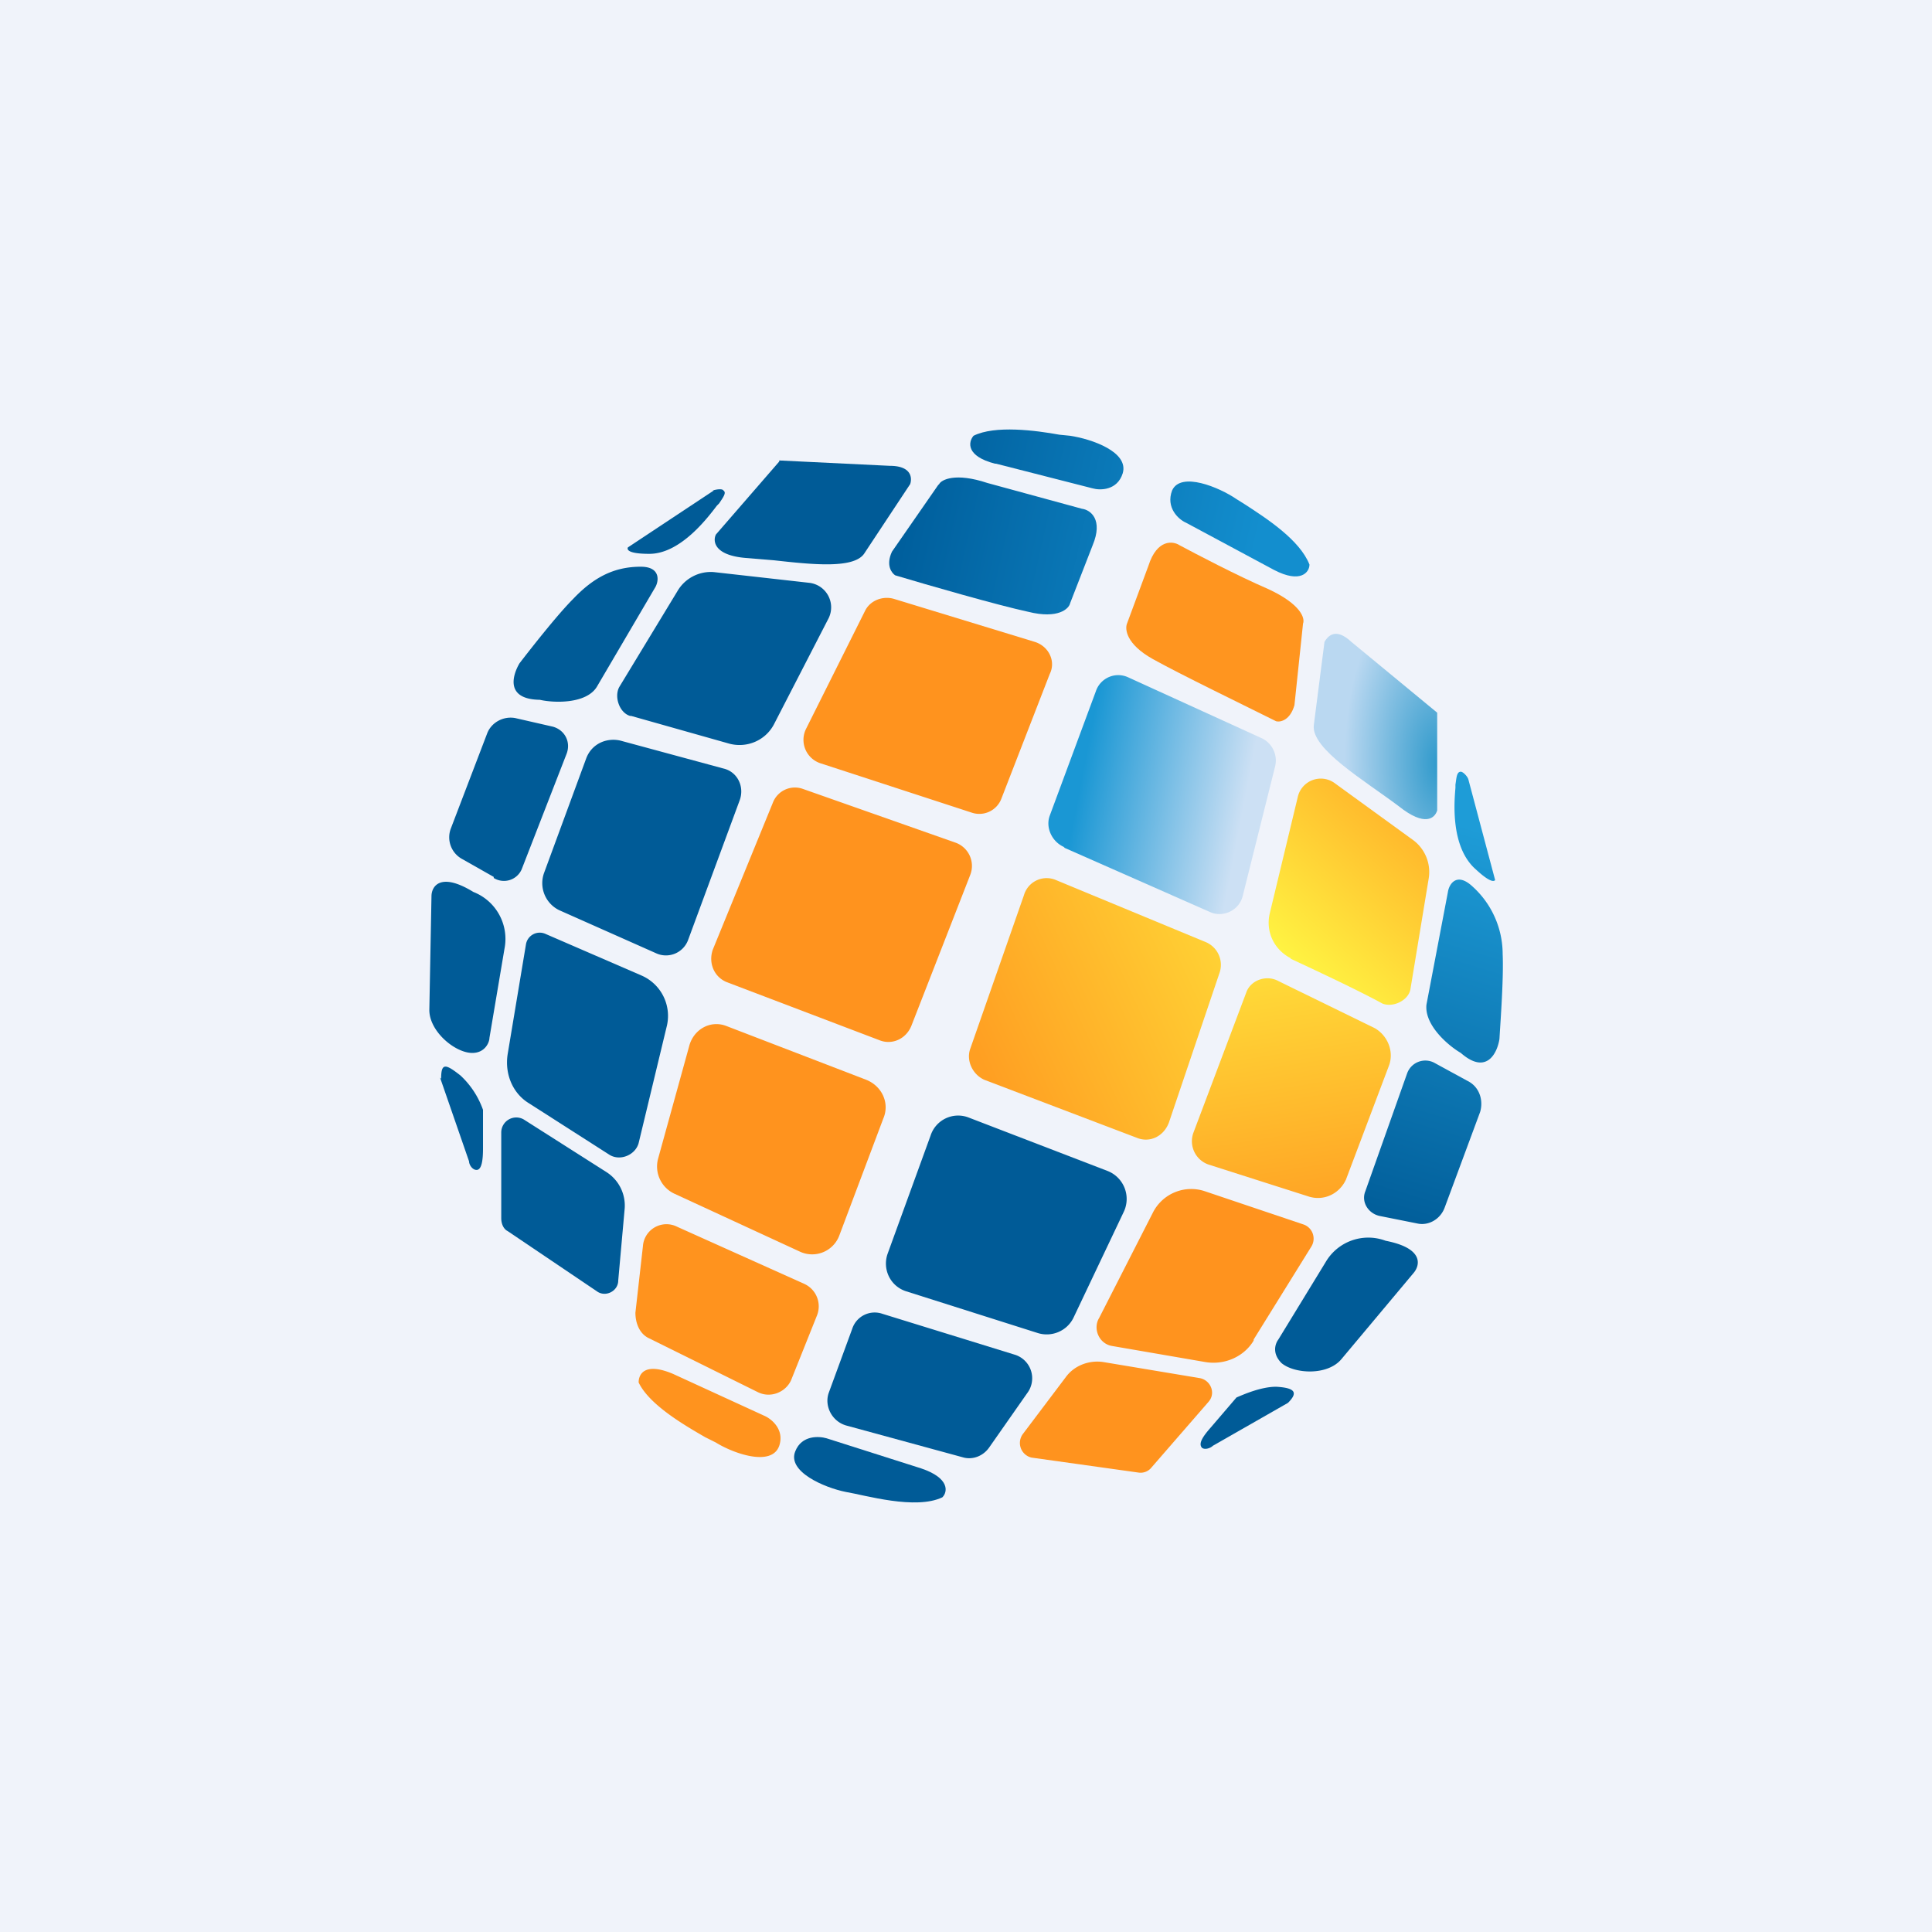 <!-- by TradingView --><svg width="18" height="18" viewBox="0 0 18 18" xmlns="http://www.w3.org/2000/svg"><path fill="#F0F3FA" d="M0 0h18v18H0z"/><path d="m7.26 4.3-.59.68c-.03.06-.02.2.3.22l.24.02c.36.04.74.08.84-.06l.43-.65c.02-.06.01-.17-.19-.17l-1.03-.05Zm-.61.27-.8.53c-.01.02 0 .06.2.06.3 0 .56-.36.63-.45l.02-.02c.04-.06.07-.1.04-.12-.01-.02-.07-.01-.1 0ZM5.03 6.52c.13.03.43.04.53-.12l.54-.92c.04-.06.06-.2-.13-.2-.25 0-.44.1-.63.3-.15.15-.4.47-.5.6-.07.12-.13.34.2.34Zm.85.15.92.26c.16.04.33-.03.41-.18l.51-.99a.23.23 0 0 0-.18-.33l-.89-.1a.36.36 0 0 0-.34.18l-.54.89c-.05.09 0 .24.1.27Zm.23 2.21-.9-.4a.28.28 0 0 1-.14-.35l.39-1.06c.05-.14.19-.2.32-.17l.96.26c.13.03.2.17.15.3l-.48 1.3a.22.22 0 0 1-.3.12ZM4.9 8.8l-.17 1.02c-.03.19.05.37.2.46l.75.48c.1.06.24 0 .27-.11l.26-1.08a.41.41 0 0 0-.23-.48l-.9-.39a.13.13 0 0 0-.18.1Zm.75 2.12-.77-.49a.14.14 0 0 0-.21.12v.8c0 .05.02.1.06.12l.83.56c.08.06.2 0 .2-.1l.06-.67a.37.37 0 0 0-.17-.34ZM4.6 8.17 4.3 8a.23.23 0 0 1-.1-.28l.34-.89c.04-.1.15-.16.26-.14l.35.08c.11.03.17.14.13.25l-.42 1.08a.18.18 0 0 1-.26.08Zm.1.67a.47.47 0 0 0-.29-.53c-.31-.19-.39-.05-.39.04L4 9.41c0 .2.24.4.4.4.12 0 .16-.1.16-.14l.14-.83Zm-.6 1.2.27.78c0 .03.03.08.07.08.05 0 .06-.1.06-.2v-.36a.8.8 0 0 0-.21-.32c-.14-.11-.18-.12-.18.03Z" fill="#005B97"/><path d="m9.05 7.57-1.41-.46a.23.23 0 0 1-.13-.32l.55-1.1c.05-.1.17-.14.27-.11l1.31.4c.13.04.2.18.14.3l-.45 1.16a.22.22 0 0 1-.28.13ZM6.27 12.8c-.26-.11-.32 0-.32.08.1.21.43.4.62.51l.1.05c.16.1.52.23.59.03.05-.15-.07-.25-.14-.28l-.85-.39Zm.5-3.65 1.42.54c.12.05.25-.01.3-.13l.55-1.41a.23.23 0 0 0-.14-.3l-1.42-.5a.22.22 0 0 0-.28.13l-.56 1.37c-.04.12.01.25.13.3Zm-.64 1.65.29-1.05c.04-.16.2-.25.35-.19l1.3.5c.15.06.22.22.16.36l-.41 1.09a.27.27 0 0 1-.37.15l-1.17-.54a.28.28 0 0 1-.15-.32Zm-.08 1.67 1.01.5c.12.06.26 0 .31-.11l.24-.6a.23.23 0 0 0-.12-.3l-1.18-.53a.22.22 0 0 0-.32.18l-.07.62c0 .1.04.2.13.24Z" fill="#FF931E"/><path d="m12.2 11.15-.94-.3a.23.23 0 0 1-.14-.3l.49-1.3c.04-.12.19-.17.3-.11l.9.44c.12.07.18.22.13.35l-.4 1.06c-.06.13-.2.2-.34.16Z" fill="url(#a5ofqh0eu)"/><path d="m11.68 12.48.54-.87a.14.14 0 0 0-.07-.2l-.92-.31a.4.4 0 0 0-.49.2l-.5.98c-.06.1 0 .24.12.26l.87.15c.18.03.36-.05.45-.2ZM10.28 12.69l.9.15c.1.02.15.14.08.22l-.53.61a.13.13 0 0 1-.12.05l-1-.14a.14.14 0 0 1-.08-.22l.4-.53c.08-.11.22-.16.35-.14Z" fill="#FF931E"/><path d="M12.02 8.93c.3.14.64.3.86.42.1.04.24-.03.26-.13l.17-1.03a.37.37 0 0 0-.14-.36l-.73-.53a.22.22 0 0 0-.35.13l-.26 1.08c-.04.17.04.34.2.42Z" fill="url(#b5ofqh0eu)"/><path d="m13.93 8.2-.25-.94c-.01-.03-.05-.07-.07-.07-.04 0-.04.06-.05.12v.03c-.01.12-.05.55.19.76.14.13.17.11.18.1Zm-.64 1.16c-.02.19.2.38.32.45.24.21.34 0 .36-.13.01-.17.04-.57.03-.79a.85.85 0 0 0-.28-.63c-.15-.14-.22-.02-.23.05l-.2 1.05Zm-.43 1.97.35.07c.1.02.21-.04.25-.15l.33-.89c.03-.1 0-.22-.1-.28l-.33-.18a.18.18 0 0 0-.25.1l-.39 1.1c-.04.1.03.21.14.23Zm.05.23a.46.46 0 0 0-.56.2l-.44.72c-.03.04-.06.13.03.22.12.1.43.12.56-.04l.67-.8c.06-.07.1-.23-.26-.3Zm-1.61 1.91.7-.4c.1-.1.06-.14-.11-.15-.14 0-.3.07-.37.1l-.24.28c-.07.08-.12.15-.08.19.03.02.08 0 .1-.02Z" fill="url(#c5ofqh0eu)"/><path d="M13.39 7.55v-.91l-.8-.66c-.15-.14-.22-.05-.25 0l-.1.78c-.02.22.47.51.79.75.25.2.34.11.36.04Z" fill="url(#d5ofqh0eu)"/><path d="m12.14 5.81-.08.76c-.04.14-.13.16-.17.15-.28-.14-.9-.44-1.15-.58-.25-.14-.26-.28-.24-.33l.2-.54c.08-.25.23-.23.29-.19.15.08.53.28.83.41.3.14.34.27.32.32Z" fill="#FF951F"/><path d="M9.27 4.32c-.27-.07-.25-.2-.2-.26.2-.1.58-.05.8-.01l.1.01c.2.03.55.15.49.35-.05.16-.21.16-.28.14l-.9-.23Zm-.53.2-.43.62c-.06.13 0 .2.03.22.3.09.96.28 1.24.34.28.07.38-.03.39-.08l.21-.54c.1-.24-.02-.33-.1-.34L9.2 4.5c-.3-.1-.43-.03-.45.01Zm3.46.74c0 .07-.08.18-.33.05l-.82-.44c-.07-.03-.19-.14-.13-.3.08-.18.44-.03.6.08l.08.05c.2.13.51.33.6.56Z" fill="url(#e5ofqh0eu)"/><path d="M8.58 13.68c.27.09.25.22.2.27-.25.12-.72-.02-.9-.05-.2-.04-.55-.19-.47-.38.06-.15.22-.14.29-.12l.88.28Z" fill="#005B97"/><path d="m9.92 7.9 1.36.6c.12.05.27-.02.3-.16l.3-1.2a.23.23 0 0 0-.12-.26l-1.25-.57a.22.22 0 0 0-.3.13L9.78 7.6c-.04.11.02.24.13.29Z" fill="url(#f5ofqh0eu)"/><path d="m9.17 10.06 1.42.54c.12.05.25-.01.3-.14l.47-1.39a.23.23 0 0 0-.12-.29l-1.4-.58a.22.22 0 0 0-.3.14l-.5 1.43c-.04.11.02.24.13.29Z" fill="url(#g5ofqh0eu)"/><path d="m10 12.28.47-.99a.28.28 0 0 0-.15-.38l-1.3-.5a.27.27 0 0 0-.35.17l-.4 1.1c-.05.14.02.3.17.35l1.23.39c.13.04.27-.02.33-.14ZM7.88 13.28l1.1.3c.08.02.18-.01.24-.1l.35-.5a.23.23 0 0 0-.12-.36l-1.23-.38a.22.22 0 0 0-.28.14l-.22.6c-.04.12.03.26.16.3Z" fill="#005B97"/><defs><linearGradient id="a5ofqh0eu" x1="12.01" y1="11.28" x2="11.67" y2="9.15" gradientUnits="userSpaceOnUse"><stop stop-color="#FFA324"/><stop offset="1" stop-color="#FFD938"/></linearGradient><linearGradient id="b5ofqh0eu" x1="13.1" y1="7.76" x2="12.03" y2="8.95" gradientUnits="userSpaceOnUse"><stop stop-color="#FFB92C"/><stop offset="1" stop-color="#FFF342"/></linearGradient><linearGradient id="c5ofqh0eu" x1="12.14" y1="14.13" x2="14.05" y2="7.81" gradientUnits="userSpaceOnUse"><stop offset=".41" stop-color="#005B97"/><stop offset="1" stop-color="#1E9CD7"/></linearGradient><linearGradient id="e5ofqh0eu" x1="8.5" y1="4.63" x2="11.65" y2="5.34" gradientUnits="userSpaceOnUse"><stop stop-color="#005F9D"/><stop offset="1" stop-color="#138ECE"/></linearGradient><linearGradient id="f5ofqh0eu" x1="10.1" y1="7.12" x2="11.61" y2="7.41" gradientUnits="userSpaceOnUse"><stop stop-color="#1A97D4"/><stop offset="1" stop-color="#CCE0F4"/></linearGradient><linearGradient id="g5ofqh0eu" x1="9.12" y1="9.85" x2="11.43" y2="8.78" gradientUnits="userSpaceOnUse"><stop stop-color="#FF9F22"/><stop offset="1" stop-color="#FFD335"/></linearGradient><radialGradient id="d5ofqh0eu" cx="0" cy="0" r="1" gradientUnits="userSpaceOnUse" gradientTransform="matrix(-.879 .029 -.056 -1.706 13.41 7.12)"><stop stop-color="#2E99CB"/><stop offset="1" stop-color="#BAD8F1"/></radialGradient></defs></svg>